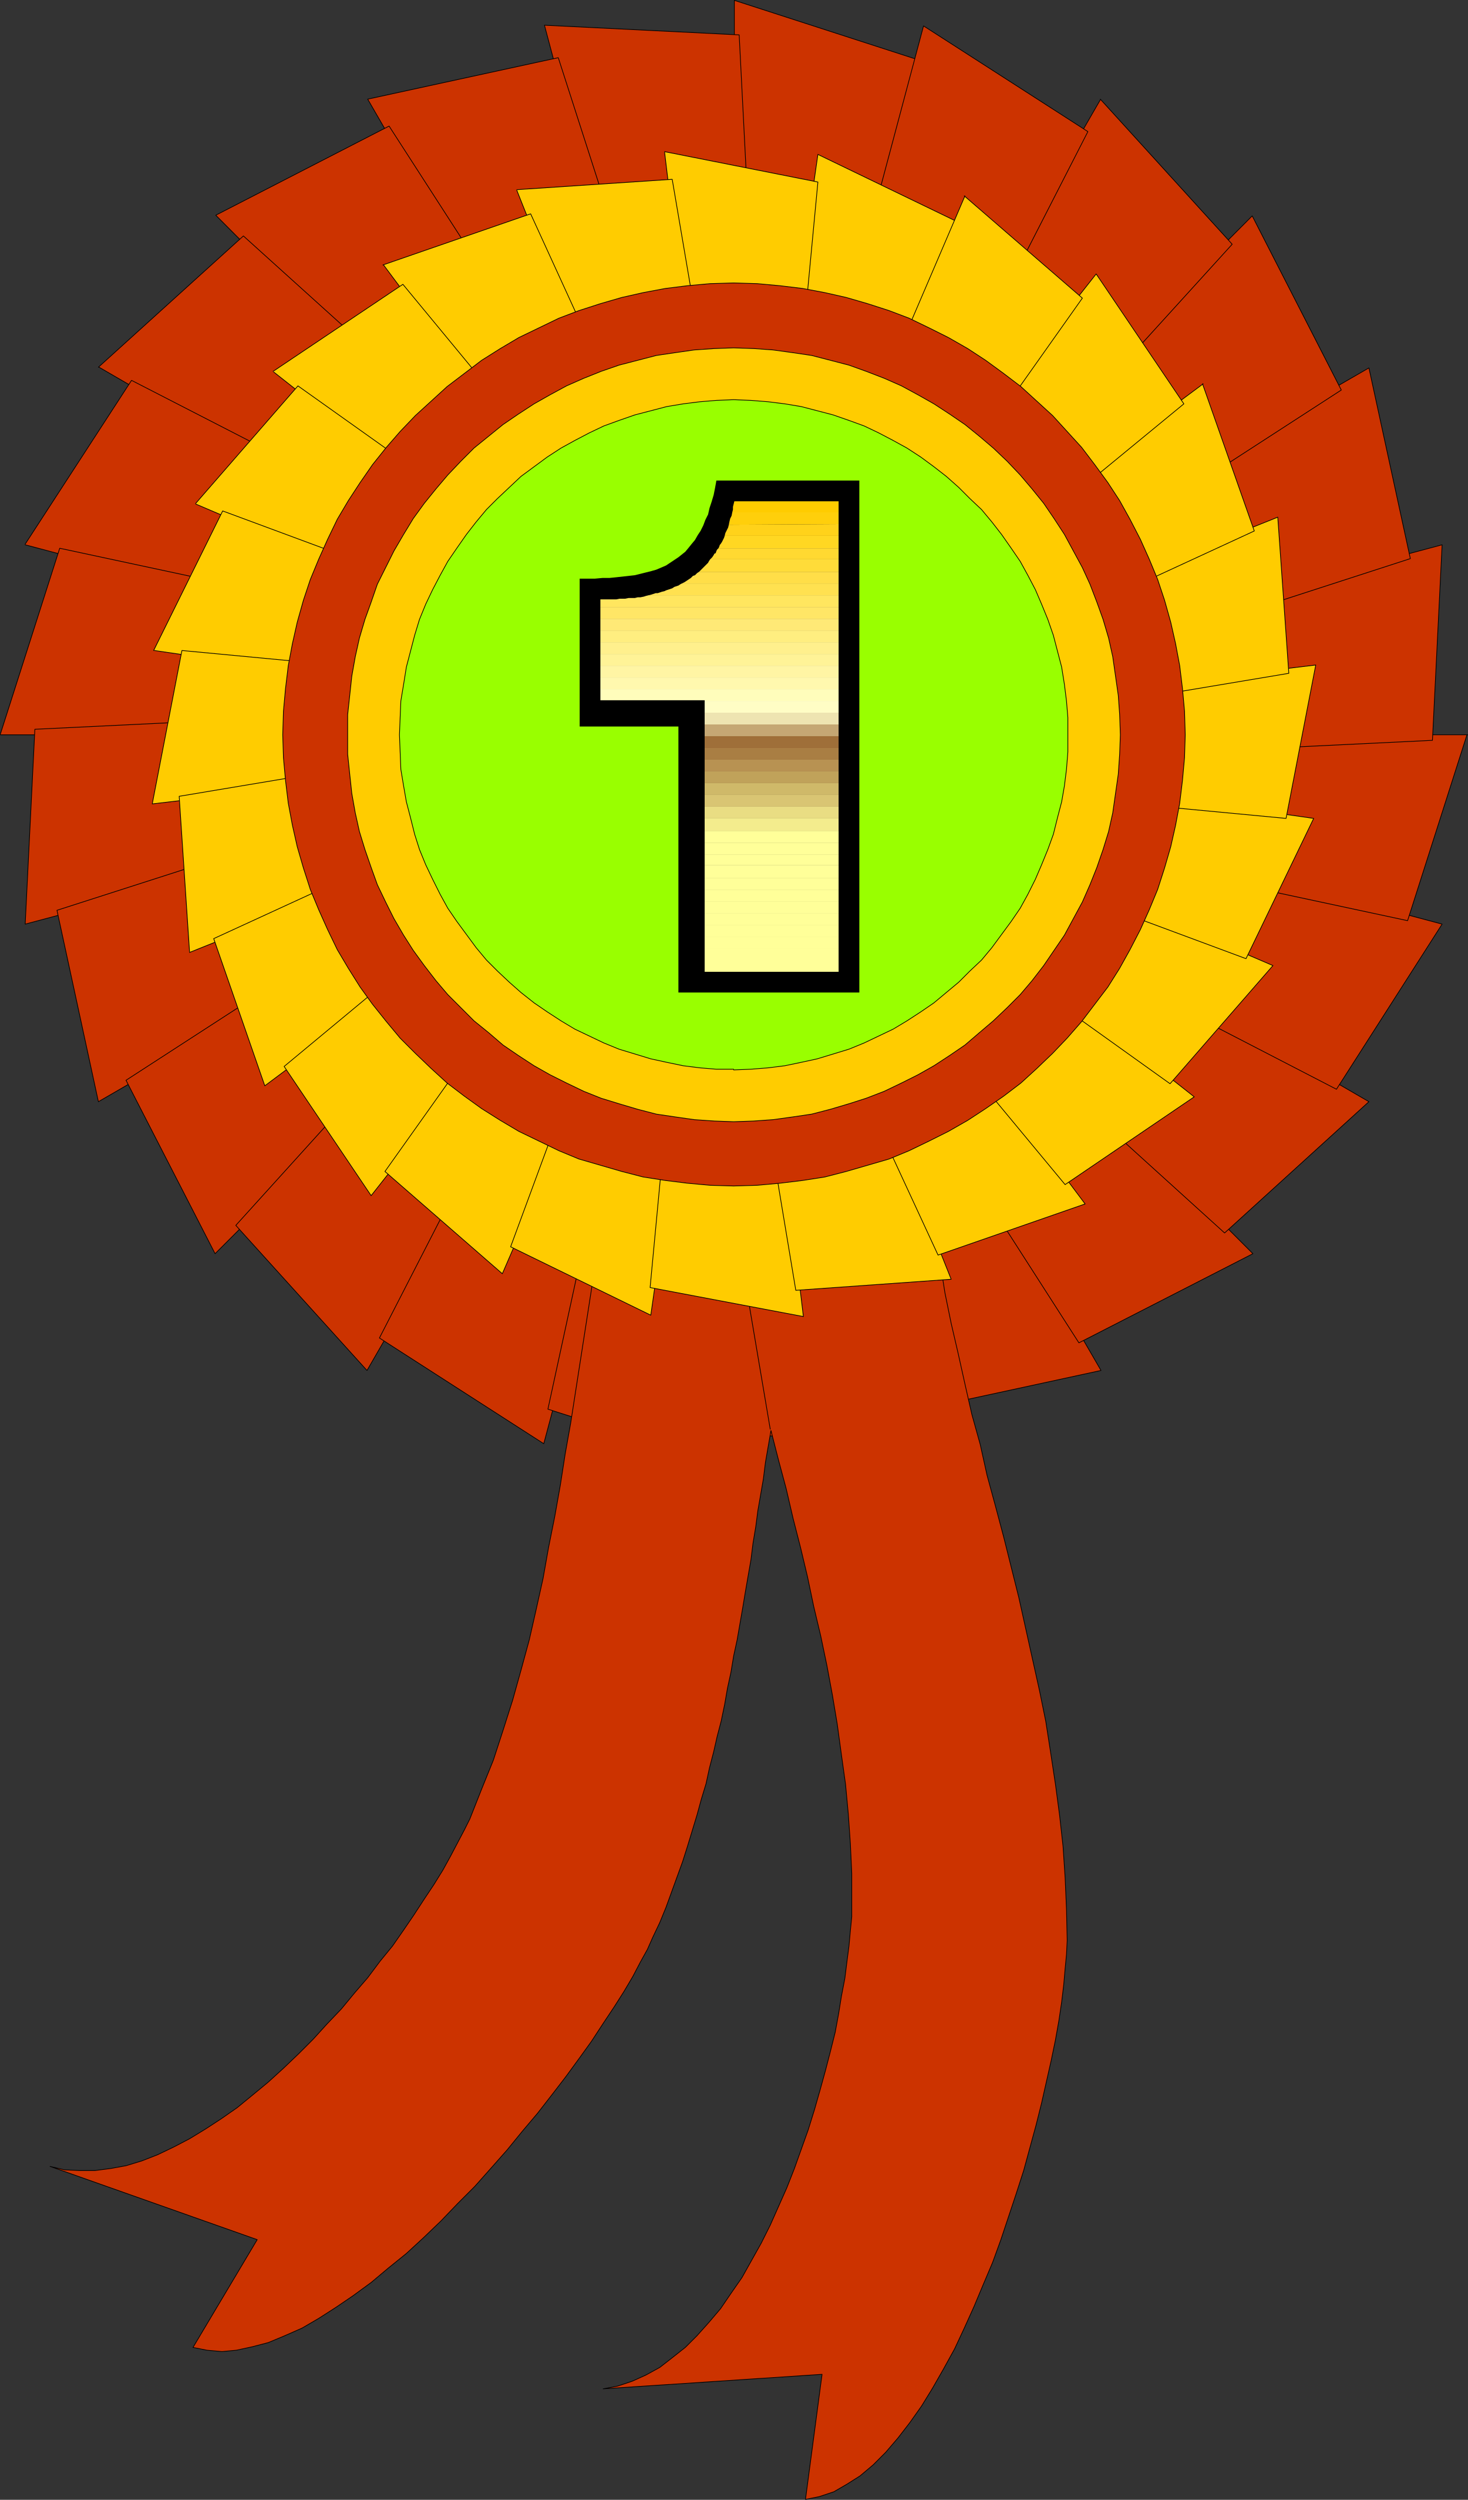 <?xml version="1.0" encoding="UTF-8" standalone="no"?>
<svg
   version="1.0"
   width="90.892mm"
   height="154.685mm"
   id="svg146"
   sodipodi:docname="Ribbon 1.wmf"
   xmlns:inkscape="http://www.inkscape.org/namespaces/inkscape"
   xmlns:sodipodi="http://sodipodi.sourceforge.net/DTD/sodipodi-0.dtd"
   xmlns="http://www.w3.org/2000/svg"
   xmlns:svg="http://www.w3.org/2000/svg">
  <rect width="100%" height="100%" fill="#333333" stroke="none"/>
  <sodipodi:namedview
     id="namedview146"
     pagecolor="#ffffff"
     bordercolor="#000000"
     borderopacity="0.25"
     inkscape:showpageshadow="2"
     inkscape:pageopacity="0.0"
     inkscape:pagecheckerboard="0"
     inkscape:deskcolor="#d1d1d1"
     inkscape:document-units="mm" />
  <defs
     id="defs1">
    <pattern
       id="WMFhbasepattern"
       patternUnits="userSpaceOnUse"
       width="6"
       height="6"
       x="0"
       y="0" />
  </defs>
  <path
     style="fill:#cc3300;fill-opacity:1;fill-rule:evenodd;stroke:none"
     d="M 171.845,0.081 215.311,14.139 202.707,72.958 H 171.845 V 0.081 Z"
     id="path1" />
  <path
     style="fill:none;stroke:#000000;stroke-width:0.162px;stroke-linecap:round;stroke-linejoin:round;stroke-miterlimit:4;stroke-dasharray:none;stroke-opacity:1"
     d="M 171.845,0.081 215.311,14.139 202.707,72.958 h -30.863 v -72.878 0"
     id="path2" />
  <path
     style="fill:#cc3300;fill-opacity:1;fill-rule:evenodd;stroke:none"
     d="m 127.409,5.898 45.567,2.262 3.07,60.112 -29.893,8.08 z"
     id="path3" />
  <path
     style="fill:none;stroke:#000000;stroke-width:0.162px;stroke-linecap:round;stroke-linejoin:round;stroke-miterlimit:4;stroke-dasharray:none;stroke-opacity:1"
     d="m 127.409,5.898 45.567,2.262 3.07,60.112 L 146.153,76.352 127.409,5.898 v 0"
     id="path4" />
  <path
     style="fill:#cc3300;fill-opacity:1;fill-rule:evenodd;stroke:none"
     d="M 86.044,23.188 130.641,13.493 149.061,70.696 122.4,86.047 Z"
     id="path5" />
  <path
     style="fill:none;stroke:#000000;stroke-width:0.162px;stroke-linecap:round;stroke-linejoin:round;stroke-miterlimit:4;stroke-dasharray:none;stroke-opacity:1"
     d="M 86.044,23.188 130.641,13.493 149.061,70.696 122.4,86.047 86.044,23.188 v 0"
     id="path6" />
  <path
     style="fill:#cc3300;fill-opacity:1;fill-rule:evenodd;stroke:none"
     d="M 50.495,50.336 91.053,29.49 123.693,80.068 101.879,101.883 50.495,50.336 Z"
     id="path7" />
  <path
     style="fill:none;stroke:#000000;stroke-width:0.162px;stroke-linecap:round;stroke-linejoin:round;stroke-miterlimit:4;stroke-dasharray:none;stroke-opacity:1"
     d="M 50.495,50.336 91.053,29.49 123.693,80.068 101.879,101.883 50.495,50.336 v 0"
     id="path8" />
  <path
     style="fill:#cc3300;fill-opacity:1;fill-rule:evenodd;stroke:none"
     d="M 23.026,85.886 56.958,55.183 101.717,95.581 86.205,122.405 23.187,85.886 v 0 z"
     id="path9" />
  <path
     style="fill:none;stroke:#000000;stroke-width:0.162px;stroke-linecap:round;stroke-linejoin:round;stroke-miterlimit:4;stroke-dasharray:none;stroke-opacity:1"
     d="M 23.026,85.886 56.958,55.183 101.717,95.581 86.205,122.405 23.187,85.886 v 0"
     id="path10" />
  <path
     style="fill:#cc3300;fill-opacity:1;fill-rule:evenodd;stroke:none"
     d="M 5.898,127.253 30.782,88.956 84.266,116.426 76.349,146.159 5.898,127.415 v 0 z"
     id="path11" />
  <path
     style="fill:none;stroke:#000000;stroke-width:0.162px;stroke-linecap:round;stroke-linejoin:round;stroke-miterlimit:4;stroke-dasharray:none;stroke-opacity:1"
     d="M 5.898,127.253 30.782,88.956 84.266,116.426 76.349,146.159 5.898,127.415 v 0"
     id="path12" />
  <path
     style="fill:#cc3300;fill-opacity:1;fill-rule:evenodd;stroke:none"
     d="M 0.081,171.691 13.977,128.223 l 58.817,12.604 v 31.026 H 0.081 v 0 z"
     id="path13" />
  <path
     style="fill:none;stroke:#000000;stroke-width:0.162px;stroke-linecap:round;stroke-linejoin:round;stroke-miterlimit:4;stroke-dasharray:none;stroke-opacity:1"
     d="M 0.081,171.691 13.977,128.223 l 58.817,12.604 v 31.026 H 0.081 v 0"
     id="path14" />
  <path
     style="fill:#cc3300;fill-opacity:1;fill-rule:evenodd;stroke:none"
     d="m 5.898,216.128 2.262,-45.569 60.109,-2.909 8.079,29.733 z"
     id="path15" />
  <path
     style="fill:none;stroke:#000000;stroke-width:0.162px;stroke-linecap:round;stroke-linejoin:round;stroke-miterlimit:4;stroke-dasharray:none;stroke-opacity:1"
     d="m 5.898,216.128 2.262,-45.569 60.109,-2.909 8.079,29.733 -70.451,18.745 v 0"
     id="path16" />
  <path
     style="fill:#cc3300;fill-opacity:1;fill-rule:evenodd;stroke:none"
     d="m 23.026,257.657 -9.695,-44.761 57.362,-18.421 15.512,26.663 -63.179,36.52 z"
     id="path17" />
  <path
     style="fill:none;stroke:#000000;stroke-width:0.162px;stroke-linecap:round;stroke-linejoin:round;stroke-miterlimit:4;stroke-dasharray:none;stroke-opacity:1"
     d="m 23.026,257.657 -9.695,-44.761 57.362,-18.421 15.512,26.663 -63.179,36.52 v 0"
     id="path18" />
  <path
     style="fill:#cc3300;fill-opacity:1;fill-rule:evenodd;stroke:none"
     d="M 50.333,293.207 29.489,252.648 79.903,220.006 101.717,241.821 Z"
     id="path19" />
  <path
     style="fill:none;stroke:#000000;stroke-width:0.162px;stroke-linecap:round;stroke-linejoin:round;stroke-miterlimit:4;stroke-dasharray:none;stroke-opacity:1"
     d="M 50.333,293.207 29.489,252.648 79.903,220.006 101.717,241.821 50.333,293.207 v 0"
     id="path20" />
  <path
     style="fill:#cc3300;fill-opacity:1;fill-rule:evenodd;stroke:none"
     d="m 85.882,320.516 -30.701,-33.934 40.396,-44.599 26.661,15.513 z"
     id="path21" />
  <path
     style="fill:none;stroke:#000000;stroke-width:0.162px;stroke-linecap:round;stroke-linejoin:round;stroke-miterlimit:4;stroke-dasharray:none;stroke-opacity:1"
     d="m 85.882,320.516 -30.701,-33.934 40.396,-44.599 26.661,15.513 -36.356,63.021 v 0"
     id="path22" />
  <path
     style="fill:#cc3300;fill-opacity:1;fill-rule:evenodd;stroke:none"
     d="M 127.248,337.645 88.79,312.921 116.26,259.435 l 29.731,7.918 -18.744,70.292 z"
     id="path23" />
  <path
     style="fill:none;stroke:#000000;stroke-width:0.162px;stroke-linecap:round;stroke-linejoin:round;stroke-miterlimit:4;stroke-dasharray:none;stroke-opacity:1"
     d="M 127.248,337.645 88.79,312.921 116.26,259.435 l 29.731,7.918 -18.744,70.292 v 0"
     id="path24" />
  <path
     style="fill:#cc3300;fill-opacity:1;fill-rule:evenodd;stroke:none"
     d="m 171.845,343.462 -43.628,-13.897 12.765,-58.819 h 30.863 v 72.716 z"
     id="path25" />
  <path
     style="fill:none;stroke:#000000;stroke-width:0.162px;stroke-linecap:round;stroke-linejoin:round;stroke-miterlimit:4;stroke-dasharray:none;stroke-opacity:1"
     d="m 171.845,343.462 -43.628,-13.897 12.765,-58.819 h 30.863 v 72.716 0"
     id="path26" />
  <path
     style="fill:#cc3300;fill-opacity:1;fill-rule:evenodd;stroke:none"
     d="m 216.119,337.483 -45.567,-2.101 -2.909,-60.112 29.731,-7.918 18.744,70.292 v 0 z"
     id="path27" />
  <path
     style="fill:none;stroke:#000000;stroke-width:0.162px;stroke-linecap:round;stroke-linejoin:round;stroke-miterlimit:4;stroke-dasharray:none;stroke-opacity:1"
     d="m 216.119,337.483 -45.567,-2.101 -2.909,-60.112 29.731,-7.918 18.744,70.292 v 0"
     id="path28" />
  <path
     style="fill:#cc3300;fill-opacity:1;fill-rule:evenodd;stroke:none"
     d="m 257.646,320.516 -44.759,9.695 -18.421,-57.365 26.661,-15.351 z"
     id="path29" />
  <path
     style="fill:none;stroke:#000000;stroke-width:0.162px;stroke-linecap:round;stroke-linejoin:round;stroke-miterlimit:4;stroke-dasharray:none;stroke-opacity:1"
     d="m 257.646,320.516 -44.759,9.695 -18.421,-57.365 26.661,-15.351 36.518,63.021 v 0"
     id="path30" />
  <path
     style="fill:#cc3300;fill-opacity:1;fill-rule:evenodd;stroke:none"
     d="m 293.194,293.207 -40.719,20.845 -32.478,-50.578 21.652,-21.815 z"
     id="path31" />
  <path
     style="fill:none;stroke:#000000;stroke-width:0.162px;stroke-linecap:round;stroke-linejoin:round;stroke-miterlimit:4;stroke-dasharray:none;stroke-opacity:1"
     d="m 293.194,293.207 -40.719,20.845 -32.478,-50.578 21.652,-21.815 51.545,51.548 v 0"
     id="path32" />
  <path
     style="fill:#cc3300;fill-opacity:1;fill-rule:evenodd;stroke:none"
     d="m 320.341,257.657 -33.771,30.702 -44.597,-40.398 15.35,-26.824 z"
     id="path33" />
  <path
     style="fill:none;stroke:#000000;stroke-width:0.162px;stroke-linecap:round;stroke-linejoin:round;stroke-miterlimit:4;stroke-dasharray:none;stroke-opacity:1"
     d="m 320.341,257.657 -33.771,30.702 -44.597,-40.398 15.35,-26.824 63.018,36.52 v 0"
     id="path34" />
  <path
     style="fill:#cc3300;fill-opacity:1;fill-rule:evenodd;stroke:none"
     d="m 337.469,216.128 -24.722,38.62 -53.484,-27.632 7.918,-29.733 z"
     id="path35" />
  <path
     style="fill:none;stroke:#000000;stroke-width:0.162px;stroke-linecap:round;stroke-linejoin:round;stroke-miterlimit:4;stroke-dasharray:none;stroke-opacity:1"
     d="m 337.469,216.128 -24.722,38.62 -53.484,-27.632 7.918,-29.733 70.289,18.745 v 0"
     id="path36" />
  <path
     style="fill:#cc3300;fill-opacity:1;fill-rule:evenodd;stroke:none"
     d="m 343.286,171.852 -13.896,43.468 -58.817,-12.604 v -30.864 h 72.874 v 0 z"
     id="path37" />
  <path
     style="fill:none;stroke:#000000;stroke-width:0.162px;stroke-linecap:round;stroke-linejoin:round;stroke-miterlimit:4;stroke-dasharray:none;stroke-opacity:1"
     d="m 343.286,171.852 -13.896,43.468 -58.817,-12.604 v -30.864 h 72.874 v 0"
     id="path38" />
  <path
     style="fill:#cc3300;fill-opacity:1;fill-rule:evenodd;stroke:none"
     d="m 337.469,127.415 -2.262,45.73 -60.109,2.909 -7.918,-29.894 70.289,-18.745 z"
     id="path39" />
  <path
     style="fill:none;stroke:#000000;stroke-width:0.162px;stroke-linecap:round;stroke-linejoin:round;stroke-miterlimit:4;stroke-dasharray:none;stroke-opacity:1"
     d="m 337.469,127.415 -2.262,45.73 -60.109,2.909 -7.918,-29.894 70.289,-18.745 v 0"
     id="path40" />
  <path
     style="fill:#cc3300;fill-opacity:1;fill-rule:evenodd;stroke:none"
     d="m 320.341,86.047 9.695,44.599 -57.362,18.583 -15.351,-26.824 z"
     id="path41" />
  <path
     style="fill:none;stroke:#000000;stroke-width:0.162px;stroke-linecap:round;stroke-linejoin:round;stroke-miterlimit:4;stroke-dasharray:none;stroke-opacity:1"
     d="m 320.341,86.047 9.695,44.599 -57.362,18.583 -15.351,-26.824 63.018,-36.358 v 0"
     id="path42" />
  <path
     style="fill:#cc3300;fill-opacity:1;fill-rule:evenodd;stroke:none"
     d="m 293.033,50.497 20.844,40.721 -50.414,32.641 -21.814,-21.815 51.384,-51.548 z"
     id="path43" />
  <path
     style="fill:none;stroke:#000000;stroke-width:0.162px;stroke-linecap:round;stroke-linejoin:round;stroke-miterlimit:4;stroke-dasharray:none;stroke-opacity:1"
     d="m 293.033,50.497 20.844,40.721 -50.414,32.641 -21.814,-21.815 51.384,-51.548 v 0"
     id="path44" />
  <path
     style="fill:#cc3300;fill-opacity:1;fill-rule:evenodd;stroke:none"
     d="M 257.484,23.188 288.347,57.122 247.789,101.722 221.128,86.37 257.484,23.35 v 0 z"
     id="path45" />
  <path
     style="fill:none;stroke:#000000;stroke-width:0.162px;stroke-linecap:round;stroke-linejoin:round;stroke-miterlimit:4;stroke-dasharray:none;stroke-opacity:1"
     d="M 257.484,23.188 288.347,57.122 247.789,101.722 221.128,86.37 257.484,23.35 v 0"
     id="path46" />
  <path
     style="fill:#cc3300;fill-opacity:1;fill-rule:evenodd;stroke:none"
     d="M 216.119,6.06 254.576,30.783 227.107,84.431 197.375,76.352 Z"
     id="path47" />
  <path
     style="fill:none;stroke:#000000;stroke-width:0.162px;stroke-linecap:round;stroke-linejoin:round;stroke-miterlimit:4;stroke-dasharray:none;stroke-opacity:1"
     d="M 216.119,6.06 254.576,30.783 227.107,84.431 197.375,76.352 216.119,6.06 v 0"
     id="path48" />
  <path
     style="fill:#cc3300;fill-opacity:1;fill-rule:evenodd;stroke:none"
     d="m 191.073,179.77 -9.533,-1.616 -0.646,1.616 -0.808,1.454 -0.646,1.616 -0.808,1.454 -0.646,1.454 -0.646,1.616 -0.646,1.616 -0.646,1.454 -0.485,1.616 -0.646,1.616 -0.485,1.454 -0.646,1.454 -0.485,1.616 -0.485,1.616 -0.485,1.454 -0.485,1.616 -3.716,5.979 -3.555,6.14 -3.232,6.302 -3.07,6.302 -2.585,6.625 -2.585,6.625 -2.262,6.625 -2.101,6.787 -1.939,6.787 -1.777,6.948 -1.616,7.11 -1.454,7.11 -1.293,7.11 -1.454,7.11 -1.131,7.272 -1.131,7.272 -1.131,7.272 -1.131,7.272 -1.131,7.272 -1.293,7.272 -1.131,7.272 -1.293,7.272 -1.454,7.272 -1.293,7.272 -1.616,7.272 -1.616,7.11 -1.939,7.11 -1.939,6.948 -2.262,7.11 -2.262,6.948 -2.747,6.787 -2.747,6.948 -1.293,2.585 -1.616,3.07 -1.616,3.07 -1.777,3.232 -2.101,3.393 -2.262,3.393 -2.424,3.717 -2.424,3.555 -2.585,3.717 -2.909,3.555 -2.909,3.878 -3.07,3.555 -3.07,3.717 -3.393,3.555 -3.232,3.555 -3.393,3.393 -3.555,3.393 -3.555,3.232 -3.716,3.07 -3.555,2.909 -3.716,2.585 -3.716,2.424 -3.716,2.262 -3.716,1.939 -3.716,1.778 -3.716,1.454 -3.716,1.131 -3.555,0.646 -3.716,0.485 H 18.663 l -3.555,-0.162 -3.393,-0.808 48.475,17.129 -15.027,25.208 3.232,0.646 3.555,0.323 3.393,-0.323 3.716,-0.808 3.716,-0.97 3.878,-1.616 4.04,-1.778 3.878,-2.262 4.04,-2.585 4.04,-2.747 4.201,-3.07 4.04,-3.393 4.201,-3.393 4.04,-3.717 4.04,-3.878 3.878,-4.04 4.04,-4.04 3.878,-4.363 3.716,-4.201 3.555,-4.363 3.555,-4.201 3.393,-4.363 3.232,-4.201 3.07,-4.201 2.909,-4.04 2.747,-4.201 2.585,-3.878 2.262,-3.555 2.101,-3.555 1.777,-3.393 1.616,-2.909 1.293,-2.909 1.616,-3.393 1.454,-3.555 1.293,-3.555 1.293,-3.555 1.293,-3.555 1.131,-3.555 1.131,-3.717 1.131,-3.717 0.97,-3.555 1.131,-3.717 0.808,-3.717 0.97,-3.717 0.808,-3.555 0.97,-3.717 0.808,-3.878 0.646,-3.717 0.808,-3.717 0.646,-3.878 0.808,-3.717 0.646,-3.717 0.646,-3.717 0.646,-3.878 0.646,-3.717 0.646,-3.717 0.485,-3.878 0.646,-3.878 0.485,-3.717 0.646,-3.717 0.646,-3.717 0.485,-3.878 0.646,-3.717 0.646,-3.717 1.777,6.948 1.777,6.625 1.616,6.948 1.777,6.948 1.616,6.787 1.454,6.948 1.616,6.787 1.454,6.948 1.293,6.948 1.131,6.787 0.97,7.11 0.97,6.948 0.646,6.948 0.485,6.948 0.323,6.948 v 7.11 3.07 l -0.323,3.232 -0.323,3.555 -0.485,3.717 -0.485,3.878 -0.808,4.201 -0.646,4.04 -0.808,4.363 -1.131,4.525 -1.131,4.363 -1.293,4.686 -1.293,4.525 -1.454,4.686 -1.616,4.525 -1.616,4.525 -1.777,4.525 -1.939,4.363 -1.939,4.363 -2.101,4.201 -2.262,4.04 -2.262,4.04 -2.585,3.717 -2.424,3.555 -2.747,3.232 -2.747,3.07 -2.747,2.747 -3.07,2.424 -2.909,2.262 -3.232,1.778 -3.232,1.454 -3.393,1.131 -3.393,0.646 51.222,-3.393 -3.878,29.248 3.232,-0.646 3.393,-1.131 3.07,-1.778 3.07,-1.939 3.07,-2.585 2.909,-2.909 2.909,-3.393 2.747,-3.555 2.747,-3.878 2.585,-4.201 2.585,-4.525 2.585,-4.686 2.262,-4.848 2.262,-5.009 2.101,-5.009 2.262,-5.333 1.939,-5.333 1.777,-5.332 1.777,-5.333 1.777,-5.494 1.454,-5.332 1.454,-5.333 1.293,-5.171 1.131,-5.009 1.131,-5.009 0.97,-4.686 0.808,-4.525 0.646,-4.363 0.485,-4.04 0.323,-3.717 0.323,-3.393 0.162,-3.232 -0.162,-7.272 -0.323,-7.433 -0.485,-7.272 -0.808,-7.272 -0.97,-7.272 -1.131,-7.433 -1.131,-7.272 -1.454,-7.11 -1.616,-7.272 -1.616,-7.272 -1.616,-7.272 -1.777,-7.11 -1.777,-7.11 -1.939,-7.272 -1.939,-7.11 -1.616,-7.272 -1.939,-6.948 -1.616,-7.11 -1.616,-7.272 -1.616,-6.948 -1.454,-7.11 -1.131,-7.11 -1.131,-7.11 -0.97,-6.948 -0.808,-7.11 -0.485,-7.11 -0.323,-6.948 v -7.11 l 0.162,-7.11 0.646,-7.11 0.808,-6.948 1.131,-7.11 1.293,-1.616 1.131,-1.616 1.293,-1.616 1.293,-1.454 1.293,-1.616 1.454,-1.454 1.293,-1.616 1.454,-1.454 1.454,-1.616 1.454,-1.454 1.454,-1.454 1.454,-1.454 1.616,-1.454 1.616,-1.454 1.454,-1.454 1.616,-1.293 -12.28,-8.08 0.323,-0.808 0.162,-0.646 0.323,-0.808 0.323,-0.646 0.323,-0.646 0.323,-0.808 0.323,-0.646 0.485,-0.808 -15.674,-2.585 -17.451,-11.311 -0.485,0.485 -0.485,0.323 -0.485,0.485 -0.485,0.485 -0.485,0.323 -0.485,0.485 -0.485,0.323 -0.485,0.485 -0.485,0.485 -0.485,0.485 -0.485,0.485 -0.485,0.323 -0.485,0.485 -0.485,0.485 -0.485,0.323 -0.485,0.485 z"
     id="path49" />
  <path
     style="fill:none;stroke:#000000;stroke-width:0.162px;stroke-linecap:round;stroke-linejoin:round;stroke-miterlimit:4;stroke-dasharray:none;stroke-opacity:1"
     d="m 191.073,179.77 -9.533,-1.616 -0.646,1.616 -0.808,1.454 -0.646,1.616 -0.808,1.454 -0.646,1.454 -0.646,1.616 -0.646,1.616 -0.646,1.454 -0.485,1.616 -0.646,1.616 -0.485,1.454 -0.646,1.454 -0.485,1.616 -0.485,1.616 -0.485,1.454 -0.485,1.616 -3.716,5.979 -3.555,6.14 -3.232,6.302 -3.07,6.302 -2.585,6.625 -2.585,6.625 -2.262,6.625 -2.101,6.787 -1.939,6.787 -1.777,6.948 -1.616,7.11 -1.454,7.11 -1.293,7.11 -1.454,7.11 -1.131,7.272 -1.131,7.272 -1.131,7.272 -1.131,7.272 -1.131,7.272 -1.293,7.272 -1.131,7.272 -1.293,7.272 -1.454,7.272 -1.293,7.272 -1.616,7.272 -1.616,7.11 -1.939,7.11 -1.939,6.948 -2.262,7.11 -2.262,6.948 -2.747,6.787 -2.747,6.948 -1.293,2.585 -1.616,3.07 -1.616,3.07 -1.777,3.232 -2.101,3.393 -2.262,3.393 -2.424,3.717 -2.424,3.555 -2.585,3.717 -2.909,3.555 -2.909,3.878 -3.07,3.555 -3.07,3.717 -3.393,3.555 -3.232,3.555 -3.393,3.393 -3.555,3.393 -3.555,3.232 -3.716,3.07 -3.555,2.909 -3.716,2.585 -3.716,2.424 -3.716,2.262 -3.716,1.939 -3.716,1.778 -3.716,1.454 -3.716,1.131 -3.555,0.646 -3.716,0.485 H 18.663 l -3.555,-0.162 -3.393,-0.808 48.475,17.129 -15.027,25.208 3.232,0.646 3.555,0.323 3.393,-0.323 3.716,-0.808 3.716,-0.97 3.878,-1.616 4.04,-1.778 3.878,-2.262 4.04,-2.585 4.04,-2.747 4.201,-3.07 4.04,-3.393 4.201,-3.393 4.04,-3.717 4.04,-3.878 3.878,-4.04 4.04,-4.04 3.878,-4.363 3.716,-4.201 3.555,-4.363 3.555,-4.201 3.393,-4.363 3.232,-4.201 3.07,-4.201 2.909,-4.04 2.747,-4.201 2.585,-3.878 2.262,-3.555 2.101,-3.555 1.777,-3.393 1.616,-2.909 1.293,-2.909 1.616,-3.393 1.454,-3.555 1.293,-3.555 1.293,-3.555 1.293,-3.555 1.131,-3.555 1.131,-3.717 1.131,-3.717 0.97,-3.555 1.131,-3.717 0.808,-3.717 0.97,-3.717 0.808,-3.555 0.97,-3.717 0.808,-3.878 0.646,-3.717 0.808,-3.717 0.646,-3.878 0.808,-3.717 0.646,-3.717 0.646,-3.717 0.646,-3.878 0.646,-3.717 0.646,-3.717 0.485,-3.878 0.646,-3.878 0.485,-3.717 0.646,-3.717 0.646,-3.717 0.485,-3.878 0.646,-3.717 0.646,-3.717 1.777,6.948 1.777,6.625 1.616,6.948 1.777,6.948 1.616,6.787 1.454,6.948 1.616,6.787 1.454,6.948 1.293,6.948 1.131,6.787 0.97,7.11 0.97,6.948 0.646,6.948 0.485,6.948 0.323,6.948 v 7.11 3.07 l -0.323,3.232 -0.323,3.555 -0.485,3.717 -0.485,3.878 -0.808,4.201 -0.646,4.04 -0.808,4.363 -1.131,4.525 -1.131,4.363 -1.293,4.686 -1.293,4.525 -1.454,4.686 -1.616,4.525 -1.616,4.525 -1.777,4.525 -1.939,4.363 -1.939,4.363 -2.101,4.201 -2.262,4.04 -2.262,4.04 -2.585,3.717 -2.424,3.555 -2.747,3.232 -2.747,3.07 -2.747,2.747 -3.07,2.424 -2.909,2.262 -3.232,1.778 -3.232,1.454 -3.393,1.131 -3.393,0.646 51.222,-3.393 -3.878,29.248 3.232,-0.646 3.393,-1.131 3.07,-1.778 3.07,-1.939 3.07,-2.585 2.909,-2.909 2.909,-3.393 2.747,-3.555 2.747,-3.878 2.585,-4.201 2.585,-4.525 2.585,-4.686 2.262,-4.848 2.262,-5.009 2.101,-5.009 2.262,-5.333 1.939,-5.333 1.777,-5.332 1.777,-5.333 1.777,-5.494 1.454,-5.332 1.454,-5.333 1.293,-5.171 1.131,-5.009 1.131,-5.009 0.97,-4.686 0.808,-4.525 0.646,-4.363 0.485,-4.04 0.323,-3.717 0.323,-3.393 0.162,-3.232 -0.162,-7.272 -0.323,-7.433 -0.485,-7.272 -0.808,-7.272 -0.97,-7.272 -1.131,-7.433 -1.131,-7.272 -1.454,-7.11 -1.616,-7.272 -1.616,-7.272 -1.616,-7.272 -1.777,-7.11 -1.777,-7.11 -1.939,-7.272 -1.939,-7.11 -1.616,-7.272 -1.939,-6.948 -1.616,-7.11 -1.616,-7.272 -1.616,-6.948 -1.454,-7.11 -1.131,-7.11 -1.131,-7.11 -0.97,-6.948 -0.808,-7.11 -0.485,-7.11 -0.323,-6.948 v -7.11 l 0.162,-7.11 0.646,-7.11 0.808,-6.948 1.131,-7.11 1.293,-1.616 1.131,-1.616 1.293,-1.616 1.293,-1.454 1.293,-1.616 1.454,-1.454 1.293,-1.616 1.454,-1.454 1.454,-1.616 1.454,-1.454 1.454,-1.454 1.454,-1.454 1.616,-1.454 1.616,-1.454 1.454,-1.454 1.616,-1.293 -12.28,-8.08 0.323,-0.808 0.162,-0.646 0.323,-0.808 0.323,-0.646 0.323,-0.646 0.323,-0.808 0.323,-0.646 0.485,-0.808 -15.674,-2.585 -17.451,-11.311 -0.485,0.485 -0.485,0.323 -0.485,0.485 -0.485,0.485 -0.485,0.323 -0.485,0.485 -0.485,0.323 -0.485,0.485 -0.485,0.485 -0.485,0.485 -0.485,0.485 -0.485,0.323 -0.485,0.485 -0.485,0.485 -0.485,0.323 -0.485,0.485 v 0"
     id="path50" />
  <path
     style="fill:none;stroke:#000000;stroke-width:0.162px;stroke-linecap:round;stroke-linejoin:round;stroke-miterlimit:4;stroke-dasharray:none;stroke-opacity:1"
     d="m 180.247,334.251 -6.625,-39.105"
     id="path51" />
  <path
     style="fill:#ffcc00;fill-opacity:1;fill-rule:evenodd;stroke:none"
     d="m 191.396,36.116 32.802,15.836 -16.643,45.246 -24.399,-3.555 z"
     id="path52" />
  <path
     style="fill:none;stroke:#000000;stroke-width:0.162px;stroke-linecap:round;stroke-linejoin:round;stroke-miterlimit:4;stroke-dasharray:none;stroke-opacity:1"
     d="m 191.396,36.116 32.802,15.836 -16.643,45.246 -24.399,-3.555 8.241,-57.526 v 0"
     id="path53" />
  <path
     style="fill:#ffcc00;fill-opacity:1;fill-rule:evenodd;stroke:none"
     d="m 155.525,35.469 35.872,7.11 -4.524,47.831 -24.399,2.909 -6.948,-57.688 v 0 z"
     id="path54" />
  <path
     style="fill:none;stroke:#000000;stroke-width:0.162px;stroke-linecap:round;stroke-linejoin:round;stroke-miterlimit:4;stroke-dasharray:none;stroke-opacity:1"
     d="m 155.525,35.469 35.872,7.11 -4.524,47.831 -24.399,2.909 -6.948,-57.688 v 0"
     id="path55" />
  <path
     style="fill:#ffcc00;fill-opacity:1;fill-rule:evenodd;stroke:none"
     d="m 120.946,44.357 36.356,-2.424 8.079,47.346 -22.945,9.211 -21.491,-53.971 v 0 z"
     id="path56" />
  <path
     style="fill:none;stroke:#000000;stroke-width:0.162px;stroke-linecap:round;stroke-linejoin:round;stroke-miterlimit:4;stroke-dasharray:none;stroke-opacity:1"
     d="m 120.946,44.357 36.356,-2.424 8.079,47.346 -22.945,9.211 -21.491,-53.971 v 0"
     id="path57" />
  <path
     style="fill:#ffcc00;fill-opacity:1;fill-rule:evenodd;stroke:none"
     d="M 89.598,61.97 124.177,50.012 144.214,93.804 124.501,108.508 89.76,61.97 v 0 z"
     id="path58" />
  <path
     style="fill:none;stroke:#000000;stroke-width:0.162px;stroke-linecap:round;stroke-linejoin:round;stroke-miterlimit:4;stroke-dasharray:none;stroke-opacity:1"
     d="M 89.598,61.97 124.177,50.012 144.214,93.804 124.501,108.508 89.76,61.97 v 0"
     id="path59" />
  <path
     style="fill:#ffcc00;fill-opacity:1;fill-rule:evenodd;stroke:none"
     d="M 63.907,86.855 94.284,66.495 124.985,103.661 109.796,123.052 64.068,87.017 v 0 z"
     id="path60" />
  <path
     style="fill:none;stroke:#000000;stroke-width:0.162px;stroke-linecap:round;stroke-linejoin:round;stroke-miterlimit:4;stroke-dasharray:none;stroke-opacity:1"
     d="M 63.907,86.855 94.284,66.495 124.985,103.661 109.796,123.052 64.068,87.017 v 0"
     id="path61" />
  <path
     style="fill:#ffcc00;fill-opacity:1;fill-rule:evenodd;stroke:none"
     d="M 45.809,117.719 69.724,90.249 108.827,118.042 99.132,140.665 45.809,117.881 v 0 z"
     id="path62" />
  <path
     style="fill:none;stroke:#000000;stroke-width:0.162px;stroke-linecap:round;stroke-linejoin:round;stroke-miterlimit:4;stroke-dasharray:none;stroke-opacity:1"
     d="M 45.809,117.719 69.724,90.249 108.827,118.042 99.132,140.665 45.809,117.881 v 0"
     id="path63" />
  <path
     style="fill:#ffcc00;fill-opacity:1;fill-rule:evenodd;stroke:none"
     d="m 35.952,152.138 16.158,-32.641 44.92,16.644 -3.393,24.4 -57.524,-8.403 v 0 z"
     id="path64" />
  <path
     style="fill:none;stroke:#000000;stroke-width:0.162px;stroke-linecap:round;stroke-linejoin:round;stroke-miterlimit:4;stroke-dasharray:none;stroke-opacity:1"
     d="m 35.952,152.138 16.158,-32.641 44.92,16.644 -3.393,24.4 -57.524,-8.403 v 0"
     id="path65" />
  <path
     style="fill:#ffcc00;fill-opacity:1;fill-rule:evenodd;stroke:none"
     d="m 35.629,188.011 6.948,-35.873 47.829,4.525 2.909,24.562 -57.686,6.787 z"
     id="path66" />
  <path
     style="fill:none;stroke:#000000;stroke-width:0.162px;stroke-linecap:round;stroke-linejoin:round;stroke-miterlimit:4;stroke-dasharray:none;stroke-opacity:1"
     d="m 35.629,188.011 6.948,-35.873 47.829,4.525 2.909,24.562 -57.686,6.787 v 0"
     id="path67" />
  <path
     style="fill:#ffcc00;fill-opacity:1;fill-rule:evenodd;stroke:none"
     d="m 44.355,222.592 -2.424,-36.358 47.344,-7.918 9.049,22.784 -53.969,21.653 v 0 z"
     id="path68" />
  <path
     style="fill:none;stroke:#000000;stroke-width:0.162px;stroke-linecap:round;stroke-linejoin:round;stroke-miterlimit:4;stroke-dasharray:none;stroke-opacity:1"
     d="m 44.355,222.592 -2.424,-36.358 47.344,-7.918 9.049,22.784 -53.969,21.653 v 0"
     id="path69" />
  <path
     style="fill:#ffcc00;fill-opacity:1;fill-rule:evenodd;stroke:none"
     d="m 61.968,253.94 -11.957,-34.419 43.628,-20.037 14.866,19.714 -46.536,34.742 z"
     id="path70" />
  <path
     style="fill:none;stroke:#000000;stroke-width:0.162px;stroke-linecap:round;stroke-linejoin:round;stroke-miterlimit:4;stroke-dasharray:none;stroke-opacity:1"
     d="m 61.968,253.94 -11.957,-34.419 43.628,-20.037 14.866,19.714 -46.536,34.742 v 0"
     id="path71" />
  <path
     style="fill:#ffcc00;fill-opacity:1;fill-rule:evenodd;stroke:none"
     d="m 86.851,279.633 -20.36,-30.218 37.003,-30.702 19.39,15.19 z"
     id="path72" />
  <path
     style="fill:none;stroke:#000000;stroke-width:0.162px;stroke-linecap:round;stroke-linejoin:round;stroke-miterlimit:4;stroke-dasharray:none;stroke-opacity:1"
     d="m 86.851,279.633 -20.36,-30.218 37.003,-30.702 19.39,15.19 -36.033,45.73 v 0"
     id="path73" />
  <path
     style="fill:#ffcc00;fill-opacity:1;fill-rule:evenodd;stroke:none"
     d="m 117.552,297.893 -27.469,-23.915 27.792,-39.105 22.783,9.695 -23.107,53.325 z"
     id="path74" />
  <path
     style="fill:none;stroke:#000000;stroke-width:0.162px;stroke-linecap:round;stroke-linejoin:round;stroke-miterlimit:4;stroke-dasharray:none;stroke-opacity:1"
     d="m 117.552,297.893 -27.469,-23.915 27.792,-39.105 22.783,9.695 -23.107,53.325 v 0"
     id="path75" />
  <path
     style="fill:#ffcc00;fill-opacity:1;fill-rule:evenodd;stroke:none"
     d="m 152.293,307.589 -32.802,-15.998 16.643,-45.084 24.399,3.555 z"
     id="path76" />
  <path
     style="fill:none;stroke:#000000;stroke-width:0.162px;stroke-linecap:round;stroke-linejoin:round;stroke-miterlimit:4;stroke-dasharray:none;stroke-opacity:1"
     d="m 152.293,307.589 -32.802,-15.998 16.643,-45.084 24.399,3.555 -8.241,57.526 v 0"
     id="path77" />
  <path
     style="fill:#ffcc00;fill-opacity:1;fill-rule:evenodd;stroke:none"
     d="m 188.003,307.912 -35.872,-6.787 4.524,-47.993 24.399,-2.909 6.948,57.688 z"
     id="path78" />
  <path
     style="fill:none;stroke:#000000;stroke-width:0.162px;stroke-linecap:round;stroke-linejoin:round;stroke-miterlimit:4;stroke-dasharray:none;stroke-opacity:1"
     d="m 188.003,307.912 -35.872,-6.787 4.524,-47.993 24.399,-2.909 6.948,57.688 v 0"
     id="path79" />
  <path
     style="fill:#ffcc00;fill-opacity:1;fill-rule:evenodd;stroke:none"
     d="m 222.582,299.186 -36.356,2.585 -7.918,-47.508 22.783,-9.049 z"
     id="path80" />
  <path
     style="fill:none;stroke:#000000;stroke-width:0.162px;stroke-linecap:round;stroke-linejoin:round;stroke-miterlimit:4;stroke-dasharray:none;stroke-opacity:1"
     d="m 222.582,299.186 -36.356,2.585 -7.918,-47.508 22.783,-9.049 21.491,53.971 v 0"
     id="path81" />
  <path
     style="fill:#ffcc00;fill-opacity:1;fill-rule:evenodd;stroke:none"
     d="m 253.929,281.573 -34.417,11.958 -20.198,-43.63 19.713,-14.866 34.902,46.538 z"
     id="path82" />
  <path
     style="fill:none;stroke:#000000;stroke-width:0.162px;stroke-linecap:round;stroke-linejoin:round;stroke-miterlimit:4;stroke-dasharray:none;stroke-opacity:1"
     d="m 253.929,281.573 -34.417,11.958 -20.198,-43.63 19.713,-14.866 34.902,46.538 v 0"
     id="path83" />
  <path
     style="fill:#ffcc00;fill-opacity:1;fill-rule:evenodd;stroke:none"
     d="m 279.46,256.526 -30.216,20.522 -30.701,-37.004 15.351,-19.391 45.567,35.873 z"
     id="path84" />
  <path
     style="fill:none;stroke:#000000;stroke-width:0.162px;stroke-linecap:round;stroke-linejoin:round;stroke-miterlimit:4;stroke-dasharray:none;stroke-opacity:1"
     d="m 279.46,256.526 -30.216,20.522 -30.701,-37.004 15.351,-19.391 45.567,35.873 v 0"
     id="path85" />
  <path
     style="fill:#ffcc00;fill-opacity:1;fill-rule:evenodd;stroke:none"
     d="m 297.88,225.824 -24.076,27.632 -39.103,-27.955 9.695,-22.623 z"
     id="path86" />
  <path
     style="fill:none;stroke:#000000;stroke-width:0.162px;stroke-linecap:round;stroke-linejoin:round;stroke-miterlimit:4;stroke-dasharray:none;stroke-opacity:1"
     d="m 297.88,225.824 -24.076,27.632 -39.103,-27.955 9.695,-22.623 53.484,22.946 v 0"
     id="path87" />
  <path
     style="fill:#ffcc00;fill-opacity:1;fill-rule:evenodd;stroke:none"
     d="m 307.414,191.405 -15.835,32.803 -45.244,-16.805 3.555,-24.239 57.524,8.241 z"
     id="path88" />
  <path
     style="fill:none;stroke:#000000;stroke-width:0.162px;stroke-linecap:round;stroke-linejoin:round;stroke-miterlimit:4;stroke-dasharray:none;stroke-opacity:1"
     d="m 307.414,191.405 -15.835,32.803 -45.244,-16.805 3.555,-24.239 57.524,8.241 v 0"
     id="path89" />
  <path
     style="fill:#ffcc00;fill-opacity:1;fill-rule:evenodd;stroke:none"
     d="m 307.899,155.531 -6.948,35.873 -47.829,-4.525 -3.07,-24.4 z"
     id="path90" />
  <path
     style="fill:none;stroke:#000000;stroke-width:0.162px;stroke-linecap:round;stroke-linejoin:round;stroke-miterlimit:4;stroke-dasharray:none;stroke-opacity:1"
     d="m 307.899,155.531 -6.948,35.873 -47.829,-4.525 -3.07,-24.4 57.847,-6.948 v 0"
     id="path91" />
  <path
     style="fill:#ffcc00;fill-opacity:1;fill-rule:evenodd;stroke:none"
     d="m 299.011,120.951 2.585,36.52 -47.344,7.918 -9.21,-22.784 53.969,-21.653 z"
     id="path92" />
  <path
     style="fill:none;stroke:#000000;stroke-width:0.162px;stroke-linecap:round;stroke-linejoin:round;stroke-miterlimit:4;stroke-dasharray:none;stroke-opacity:1"
     d="m 299.011,120.951 2.585,36.52 -47.344,7.918 -9.21,-22.784 53.969,-21.653 v 0"
     id="path93" />
  <path
     style="fill:#ffcc00;fill-opacity:1;fill-rule:evenodd;stroke:none"
     d="m 281.399,89.764 12.119,34.419 -43.789,20.199 -14.866,-19.876 46.698,-34.742 v 0 z"
     id="path94" />
  <path
     style="fill:none;stroke:#000000;stroke-width:0.162px;stroke-linecap:round;stroke-linejoin:round;stroke-miterlimit:4;stroke-dasharray:none;stroke-opacity:1"
     d="m 281.399,89.764 12.119,34.419 -43.789,20.199 -14.866,-19.876 46.698,-34.742 v 0"
     id="path95" />
  <path
     style="fill:#ffcc00;fill-opacity:1;fill-rule:evenodd;stroke:none"
     d="m 256.515,64.071 20.521,30.379 -37.164,30.541 -19.39,-15.19 36.033,-45.73 z"
     id="path96" />
  <path
     style="fill:none;stroke:#000000;stroke-width:0.162px;stroke-linecap:round;stroke-linejoin:round;stroke-miterlimit:4;stroke-dasharray:none;stroke-opacity:1"
     d="m 256.515,64.071 20.521,30.379 -37.164,30.541 -19.39,-15.19 36.033,-45.73 v 0"
     id="path97" />
  <path
     style="fill:#ffcc00;fill-opacity:1;fill-rule:evenodd;stroke:none"
     d="m 225.652,45.811 27.631,23.915 -27.792,39.267 -22.622,-9.695 22.945,-53.487 v 0 z"
     id="path98" />
  <path
     style="fill:none;stroke:#000000;stroke-width:0.162px;stroke-linecap:round;stroke-linejoin:round;stroke-miterlimit:4;stroke-dasharray:none;stroke-opacity:1"
     d="m 225.652,45.811 27.631,23.915 -27.792,39.267 -22.622,-9.695 22.945,-53.487 v 0"
     id="path99" />
  <path
     style="fill:#cc3300;fill-opacity:1;fill-rule:evenodd;stroke:none"
     d="m 171.683,277.371 -5.494,-0.162 -5.332,-0.485 -5.171,-0.646 -5.171,-0.808 -5.009,-1.293 -5.009,-1.454 -5.009,-1.454 -4.686,-1.939 -4.686,-2.262 -4.686,-2.262 -4.363,-2.585 -4.363,-2.747 -4.04,-2.909 -4.04,-3.07 -3.716,-3.393 -3.716,-3.555 -3.555,-3.555 -3.232,-3.878 -3.232,-4.04 -2.909,-4.04 -2.747,-4.363 -2.585,-4.363 -2.262,-4.686 -2.101,-4.686 -1.939,-4.686 -1.616,-5.009 -1.454,-5.009 -1.131,-5.009 -0.97,-5.171 -0.646,-5.333 -0.485,-5.332 -0.162,-5.333 0.162,-5.494 0.485,-5.333 0.646,-5.332 0.97,-5.171 1.131,-5.009 1.454,-5.171 1.616,-4.848 1.939,-4.686 2.101,-4.686 2.262,-4.686 2.585,-4.363 2.747,-4.201 2.909,-4.201 3.232,-4.04 3.232,-3.717 3.555,-3.717 3.716,-3.393 3.716,-3.393 4.04,-3.07 4.04,-3.07 4.363,-2.747 4.363,-2.585 4.686,-2.262 4.686,-2.262 4.686,-1.778 5.009,-1.616 5.009,-1.454 5.009,-1.131 5.171,-0.97 5.171,-0.646 5.332,-0.485 5.494,-0.162 5.494,0.162 5.332,0.485 5.332,0.646 5.171,0.97 5.009,1.131 5.009,1.454 5.009,1.616 4.686,1.778 4.686,2.262 4.524,2.262 4.524,2.585 4.201,2.747 4.201,3.07 4.04,3.07 3.716,3.393 3.716,3.393 3.393,3.717 3.393,3.717 3.07,4.04 3.07,4.201 2.747,4.201 2.424,4.363 2.424,4.686 2.101,4.686 1.939,4.686 1.616,4.848 1.454,5.171 1.131,5.009 0.97,5.171 0.646,5.332 0.485,5.333 0.162,5.494 -0.162,5.333 -0.485,5.332 -0.646,5.333 -0.97,5.171 -1.131,5.009 -1.454,5.009 -1.616,5.009 -1.939,4.686 -2.101,4.686 -2.424,4.686 -2.424,4.363 -2.747,4.363 -3.07,4.04 -3.07,4.04 -3.393,3.878 -3.393,3.555 -3.716,3.555 -3.716,3.393 -4.04,3.07 -4.201,2.909 -4.201,2.747 -4.524,2.585 -4.524,2.262 -4.686,2.262 -4.686,1.939 -5.009,1.454 -5.009,1.454 -5.009,1.293 -5.171,0.808 -5.332,0.646 -5.332,0.485 -5.494,0.162 z"
     id="path100" />
  <path
     style="fill:none;stroke:#000000;stroke-width:0.162px;stroke-linecap:round;stroke-linejoin:round;stroke-miterlimit:4;stroke-dasharray:none;stroke-opacity:1"
     d="m 171.683,277.371 -5.494,-0.162 -5.332,-0.485 -5.171,-0.646 -5.171,-0.808 -5.009,-1.293 -5.009,-1.454 -5.009,-1.454 -4.686,-1.939 -4.686,-2.262 -4.686,-2.262 -4.363,-2.585 -4.363,-2.747 -4.04,-2.909 -4.04,-3.07 -3.716,-3.393 -3.716,-3.555 -3.555,-3.555 -3.232,-3.878 -3.232,-4.04 -2.909,-4.04 -2.747,-4.363 -2.585,-4.363 -2.262,-4.686 -2.101,-4.686 -1.939,-4.686 -1.616,-5.009 -1.454,-5.009 -1.131,-5.009 -0.97,-5.171 -0.646,-5.333 -0.485,-5.332 -0.162,-5.333 0.162,-5.494 0.485,-5.333 0.646,-5.332 0.97,-5.171 1.131,-5.009 1.454,-5.171 1.616,-4.848 1.939,-4.686 2.101,-4.686 2.262,-4.686 2.585,-4.363 2.747,-4.201 2.909,-4.201 3.232,-4.04 3.232,-3.717 3.555,-3.717 3.716,-3.393 3.716,-3.393 4.04,-3.07 4.04,-3.07 4.363,-2.747 4.363,-2.585 4.686,-2.262 4.686,-2.262 4.686,-1.778 5.009,-1.616 5.009,-1.454 5.009,-1.131 5.171,-0.97 5.171,-0.646 5.332,-0.485 5.494,-0.162 5.494,0.162 5.332,0.485 5.332,0.646 5.171,0.97 5.009,1.131 5.009,1.454 5.009,1.616 4.686,1.778 4.686,2.262 4.524,2.262 4.524,2.585 4.201,2.747 4.201,3.07 4.04,3.07 3.716,3.393 3.716,3.393 3.393,3.717 3.393,3.717 3.07,4.04 3.07,4.201 2.747,4.201 2.424,4.363 2.424,4.686 2.101,4.686 1.939,4.686 1.616,4.848 1.454,5.171 1.131,5.009 0.97,5.171 0.646,5.332 0.485,5.333 0.162,5.494 -0.162,5.333 -0.485,5.332 -0.646,5.333 -0.97,5.171 -1.131,5.009 -1.454,5.009 -1.616,5.009 -1.939,4.686 -2.101,4.686 -2.424,4.686 -2.424,4.363 -2.747,4.363 -3.07,4.04 -3.07,4.04 -3.393,3.878 -3.393,3.555 -3.716,3.555 -3.716,3.393 -4.04,3.07 -4.201,2.909 -4.201,2.747 -4.524,2.585 -4.524,2.262 -4.686,2.262 -4.686,1.939 -5.009,1.454 -5.009,1.454 -5.009,1.293 -5.171,0.808 -5.332,0.646 -5.332,0.485 -5.494,0.162 v 0"
     id="path101" />
  <path
     style="fill:#ffcc00;fill-opacity:1;fill-rule:evenodd;stroke:none"
     d="m 171.683,262.343 -4.524,-0.162 -4.686,-0.323 -4.524,-0.646 -4.363,-0.646 -4.363,-1.131 -4.363,-1.293 -4.201,-1.293 -4.04,-1.616 -4.04,-1.939 -3.878,-1.939 -3.716,-2.101 -3.716,-2.424 -3.555,-2.424 -3.393,-2.909 -3.393,-2.747 -3.07,-3.07 -3.07,-3.07 -2.747,-3.232 -2.747,-3.555 -2.585,-3.555 -2.262,-3.555 -2.262,-3.878 -1.939,-3.878 -1.939,-4.04 -1.454,-4.04 -1.454,-4.201 -1.293,-4.201 -0.97,-4.363 -0.808,-4.525 -0.485,-4.525 -0.485,-4.686 v -4.525 -4.686 l 0.485,-4.525 0.485,-4.525 0.808,-4.525 0.97,-4.363 1.293,-4.363 1.454,-4.04 1.454,-4.201 1.939,-3.878 1.939,-3.878 2.262,-3.878 2.262,-3.717 2.585,-3.555 2.747,-3.393 2.747,-3.232 3.07,-3.232 3.07,-3.07 3.393,-2.747 3.393,-2.747 3.555,-2.424 3.716,-2.424 3.716,-2.101 3.878,-2.101 4.04,-1.778 4.04,-1.616 4.201,-1.454 4.363,-1.131 4.363,-1.131 4.363,-0.646 4.524,-0.646 4.686,-0.323 4.524,-0.162 4.686,0.162 4.524,0.323 4.686,0.646 4.363,0.646 4.363,1.131 4.363,1.131 4.04,1.454 4.201,1.616 4.04,1.778 3.878,2.101 3.716,2.101 3.716,2.424 3.555,2.424 3.393,2.747 3.232,2.747 3.232,3.07 3.07,3.232 2.747,3.232 2.747,3.393 2.424,3.555 2.424,3.717 2.101,3.878 2.101,3.878 1.777,3.878 1.616,4.201 1.454,4.04 1.293,4.363 0.97,4.363 0.646,4.525 0.646,4.525 0.323,4.525 0.162,4.686 -0.162,4.525 -0.323,4.686 -0.646,4.525 -0.646,4.525 -0.97,4.363 -1.293,4.201 -1.454,4.201 -1.616,4.04 -1.777,4.04 -2.101,3.878 -2.101,3.878 -2.424,3.555 -2.424,3.555 -2.747,3.555 -2.747,3.232 -3.07,3.07 -3.232,3.07 -3.232,2.747 -3.393,2.909 -3.555,2.424 -3.716,2.424 -3.716,2.101 -3.878,1.939 -4.04,1.939 -4.201,1.616 -4.04,1.293 -4.363,1.293 -4.363,1.131 -4.363,0.646 -4.686,0.646 -4.524,0.323 -4.686,0.162 z"
     id="path102" />
  <path
     style="fill:none;stroke:#000000;stroke-width:0.162px;stroke-linecap:round;stroke-linejoin:round;stroke-miterlimit:4;stroke-dasharray:none;stroke-opacity:1"
     d="m 171.683,262.343 -4.524,-0.162 -4.686,-0.323 -4.524,-0.646 -4.363,-0.646 -4.363,-1.131 -4.363,-1.293 -4.201,-1.293 -4.04,-1.616 -4.04,-1.939 -3.878,-1.939 -3.716,-2.101 -3.716,-2.424 -3.555,-2.424 -3.393,-2.909 -3.393,-2.747 -3.07,-3.07 -3.07,-3.07 -2.747,-3.232 -2.747,-3.555 -2.585,-3.555 -2.262,-3.555 -2.262,-3.878 -1.939,-3.878 -1.939,-4.04 -1.454,-4.04 -1.454,-4.201 -1.293,-4.201 -0.97,-4.363 -0.808,-4.525 -0.485,-4.525 -0.485,-4.686 v -4.525 -4.686 l 0.485,-4.525 0.485,-4.525 0.808,-4.525 0.97,-4.363 1.293,-4.363 1.454,-4.04 1.454,-4.201 1.939,-3.878 1.939,-3.878 2.262,-3.878 2.262,-3.717 2.585,-3.555 2.747,-3.393 2.747,-3.232 3.07,-3.232 3.07,-3.07 3.393,-2.747 3.393,-2.747 3.555,-2.424 3.716,-2.424 3.716,-2.101 3.878,-2.101 4.04,-1.778 4.04,-1.616 4.201,-1.454 4.363,-1.131 4.363,-1.131 4.363,-0.646 4.524,-0.646 4.686,-0.323 4.524,-0.162 4.686,0.162 4.524,0.323 4.686,0.646 4.363,0.646 4.363,1.131 4.363,1.131 4.04,1.454 4.201,1.616 4.04,1.778 3.878,2.101 3.716,2.101 3.716,2.424 3.555,2.424 3.393,2.747 3.232,2.747 3.232,3.07 3.07,3.232 2.747,3.232 2.747,3.393 2.424,3.555 2.424,3.717 2.101,3.878 2.101,3.878 1.777,3.878 1.616,4.201 1.454,4.04 1.293,4.363 0.97,4.363 0.646,4.525 0.646,4.525 0.323,4.525 0.162,4.686 -0.162,4.525 -0.323,4.686 -0.646,4.525 -0.646,4.525 -0.97,4.363 -1.293,4.201 -1.454,4.201 -1.616,4.04 -1.777,4.04 -2.101,3.878 -2.101,3.878 -2.424,3.555 -2.424,3.555 -2.747,3.555 -2.747,3.232 -3.07,3.07 -3.232,3.07 -3.232,2.747 -3.393,2.909 -3.555,2.424 -3.716,2.424 -3.716,2.101 -3.878,1.939 -4.04,1.939 -4.201,1.616 -4.04,1.293 -4.363,1.293 -4.363,1.131 -4.363,0.646 -4.686,0.646 -4.524,0.323 -4.686,0.162 v 0"
     id="path103" />
  <path
     style="fill:#99ff00;fill-opacity:1;fill-rule:evenodd;stroke:none"
     d="m 171.683,250.062 h -4.04 l -3.878,-0.323 -3.878,-0.485 -3.878,-0.808 -3.716,-0.808 -3.716,-1.131 -3.716,-1.131 -3.555,-1.454 -3.393,-1.616 -3.393,-1.616 -3.232,-1.939 -3.232,-2.101 -3.07,-2.101 -3.07,-2.424 -2.747,-2.424 -2.747,-2.585 -2.585,-2.585 -2.424,-2.909 -2.262,-3.07 -2.262,-3.07 -2.101,-3.07 -1.777,-3.232 -1.777,-3.555 -1.616,-3.393 -1.454,-3.555 -1.131,-3.555 -0.97,-3.878 -0.97,-3.717 -0.646,-3.717 -0.646,-3.878 -0.162,-4.04 -0.162,-4.04 0.162,-4.04 0.162,-3.878 0.646,-3.878 0.646,-4.04 0.97,-3.717 0.97,-3.717 1.131,-3.717 1.454,-3.555 1.616,-3.393 1.777,-3.393 1.777,-3.232 2.101,-3.07 2.262,-3.232 2.262,-2.909 2.424,-2.909 2.585,-2.585 2.747,-2.585 2.747,-2.585 3.07,-2.262 3.07,-2.262 3.232,-2.101 3.232,-1.778 3.393,-1.778 3.393,-1.616 3.555,-1.293 3.716,-1.293 3.716,-0.97 3.716,-0.97 3.878,-0.646 3.878,-0.485 3.878,-0.323 4.04,-0.162 4.04,0.162 4.04,0.323 3.878,0.485 3.878,0.646 3.716,0.97 3.716,0.97 3.716,1.293 3.555,1.293 3.393,1.616 3.393,1.778 3.232,1.778 3.232,2.101 3.07,2.262 2.909,2.262 2.909,2.585 2.585,2.585 2.747,2.585 2.424,2.909 2.262,2.909 2.262,3.232 2.101,3.07 1.777,3.232 1.777,3.393 1.454,3.393 1.454,3.555 1.293,3.717 0.97,3.717 0.97,3.717 0.646,4.04 0.485,3.878 0.323,3.878 v 4.04 4.04 l -0.323,4.04 -0.485,3.878 -0.646,3.717 -0.97,3.717 -0.97,3.878 -1.293,3.555 -1.454,3.555 -1.454,3.393 -1.777,3.555 -1.777,3.232 -2.101,3.07 -2.262,3.07 -2.262,3.07 -2.424,2.909 -2.747,2.585 -2.585,2.585 -2.909,2.424 -2.909,2.424 -3.07,2.101 -3.232,2.101 -3.232,1.939 -3.393,1.616 -3.393,1.616 -3.555,1.454 -3.716,1.131 -3.716,1.131 -3.716,0.808 -3.878,0.808 -3.878,0.485 -4.04,0.323 -4.04,0.162 v 0 z"
     id="path104" />
  <path
     style="fill:none;stroke:#000000;stroke-width:0.162px;stroke-linecap:round;stroke-linejoin:round;stroke-miterlimit:4;stroke-dasharray:none;stroke-opacity:1"
     d="m 171.683,250.062 h -4.04 l -3.878,-0.323 -3.878,-0.485 -3.878,-0.808 -3.716,-0.808 -3.716,-1.131 -3.716,-1.131 -3.555,-1.454 -3.393,-1.616 -3.393,-1.616 -3.232,-1.939 -3.232,-2.101 -3.07,-2.101 -3.07,-2.424 -2.747,-2.424 -2.747,-2.585 -2.585,-2.585 -2.424,-2.909 -2.262,-3.07 -2.262,-3.07 -2.101,-3.07 -1.777,-3.232 -1.777,-3.555 -1.616,-3.393 -1.454,-3.555 -1.131,-3.555 -0.97,-3.878 -0.97,-3.717 -0.646,-3.717 -0.646,-3.878 -0.162,-4.04 -0.162,-4.04 0.162,-4.04 0.162,-3.878 0.646,-3.878 0.646,-4.04 0.97,-3.717 0.97,-3.717 1.131,-3.717 1.454,-3.555 1.616,-3.393 1.777,-3.393 1.777,-3.232 2.101,-3.07 2.262,-3.232 2.262,-2.909 2.424,-2.909 2.585,-2.585 2.747,-2.585 2.747,-2.585 3.07,-2.262 3.07,-2.262 3.232,-2.101 3.232,-1.778 3.393,-1.778 3.393,-1.616 3.555,-1.293 3.716,-1.293 3.716,-0.97 3.716,-0.97 3.878,-0.646 3.878,-0.485 3.878,-0.323 4.04,-0.162 4.04,0.162 4.04,0.323 3.878,0.485 3.878,0.646 3.716,0.97 3.716,0.97 3.716,1.293 3.555,1.293 3.393,1.616 3.393,1.778 3.232,1.778 3.232,2.101 3.07,2.262 2.909,2.262 2.909,2.585 2.585,2.585 2.747,2.585 2.424,2.909 2.262,2.909 2.262,3.232 2.101,3.07 1.777,3.232 1.777,3.393 1.454,3.393 1.454,3.555 1.293,3.717 0.97,3.717 0.97,3.717 0.646,4.04 0.485,3.878 0.323,3.878 v 4.04 4.04 l -0.323,4.04 -0.485,3.878 -0.646,3.717 -0.97,3.717 -0.97,3.878 -1.293,3.555 -1.454,3.555 -1.454,3.393 -1.777,3.555 -1.777,3.232 -2.101,3.07 -2.262,3.07 -2.262,3.07 -2.424,2.909 -2.747,2.585 -2.585,2.585 -2.909,2.424 -2.909,2.424 -3.07,2.101 -3.232,2.101 -3.232,1.939 -3.393,1.616 -3.393,1.616 -3.555,1.454 -3.716,1.131 -3.716,1.131 -3.716,0.808 -3.878,0.808 -3.878,0.485 -4.04,0.323 -4.04,0.162 v 0"
     id="path105" />
  <path
     style="fill:#000000;fill-opacity:1;fill-rule:evenodd;stroke:none"
     d="M 158.756,231.964 V 169.913 H 135.65 v -34.581 h 1.777 1.777 l 1.777,-0.162 h 1.616 l 1.616,-0.162 1.454,-0.162 1.454,-0.162 1.454,-0.162 1.293,-0.323 1.293,-0.323 1.293,-0.323 1.131,-0.323 1.131,-0.485 1.131,-0.485 0.97,-0.646 0.97,-0.646 0.97,-0.646 0.808,-0.646 0.808,-0.646 0.808,-0.97 0.646,-0.808 0.808,-0.97 0.646,-1.131 0.646,-0.97 0.646,-1.293 0.485,-1.293 0.646,-1.293 0.323,-1.454 0.485,-1.454 0.485,-1.616 0.323,-1.616 0.323,-1.778 h 33.448 v 119.739 h -42.335 v 0 z"
     id="path106" />
  <path
     style="fill:#ffcc00;fill-opacity:1;fill-rule:evenodd;stroke:none"
     d="m 196.244,119.82 v -2.585 h -24.399 l -0.162,0.646 -0.162,0.646 v 0.646 l -0.162,0.646 z"
     id="path107" />
  <path
     style="fill:#ffcf0b;fill-opacity:1;fill-rule:evenodd;stroke:none"
     d="m 196.244,119.82 v 2.747 l -25.692,0.162 0.162,-0.808 0.162,-0.646 0.323,-0.646 0.162,-0.808 z"
     id="path108" />
  <path
     style="fill:#ffd21a;fill-opacity:1;fill-rule:evenodd;stroke:none"
     d="m 196.244,122.567 v 2.747 h -26.661 l 0.162,-0.646 0.323,-0.646 0.323,-0.646 0.162,-0.646 z"
     id="path109" />
  <path
     style="fill:#ffd722;fill-opacity:1;fill-rule:evenodd;stroke:none"
     d="m 196.244,125.314 v 2.909 h -28.116 l 0.162,-0.323 0.162,-0.485 0.162,-0.162 0.323,-0.485 0.162,-0.323 0.162,-0.323 0.162,-0.323 0.162,-0.485 z"
     id="path110" />
  <path
     style="fill:#ffd931;fill-opacity:1;fill-rule:evenodd;stroke:none"
     d="m 196.244,128.061 v 2.747 H 166.189 l 0.323,-0.323 0.162,-0.162 0.323,-0.485 0.162,-0.323 0.323,-0.162 0.162,-0.485 0.162,-0.323 0.323,-0.323 h 28.116 v 0 z"
     id="path111" />
  <path
     style="fill:#ffdc39;fill-opacity:1;fill-rule:evenodd;stroke:none"
     d="m 196.244,130.808 v 2.909 h -32.64 l 0.323,-0.323 0.323,-0.323 0.323,-0.323 0.323,-0.323 0.485,-0.485 0.323,-0.323 0.162,-0.323 0.323,-0.485 z"
     id="path112" />
  <path
     style="fill:#ffde48;fill-opacity:1;fill-rule:evenodd;stroke:none"
     d="m 196.244,133.717 v 2.747 h -36.68 l 0.646,-0.323 0.485,-0.323 0.485,-0.323 0.485,-0.323 0.485,-0.485 0.485,-0.162 0.485,-0.485 0.485,-0.323 z"
     id="path113" />
  <path
     style="fill:#ffe150;fill-opacity:1;fill-rule:evenodd;stroke:none"
     d="m 196.244,136.302 v 2.909 h -44.436 l 0.646,-0.162 0.485,-0.162 0.485,-0.162 h 0.485 l 0.485,-0.162 0.485,-0.162 0.646,-0.162 0.323,-0.162 0.485,-0.162 0.485,-0.162 0.485,-0.162 0.485,-0.323 0.485,-0.162 0.485,-0.162 0.485,-0.323 0.323,-0.162 h 36.68 v 0 z"
     id="path114" />
  <path
     style="fill:#ffe65f;fill-opacity:1;fill-rule:evenodd;stroke:none"
     d="m 196.244,139.211 v 2.747 h -55.747 v -1.778 h 0.646 0.808 0.808 0.646 0.808 l 0.808,-0.162 h 0.646 0.646 l 0.808,-0.162 h 0.646 0.808 l 0.646,-0.162 h 0.646 l 0.808,-0.162 0.485,-0.162 0.646,-0.162 z"
     id="path115" />
  <path
     style="fill:#ffe666;fill-opacity:1;fill-rule:evenodd;stroke:none"
     d="m 196.244,141.958 v 2.747 h -55.747 v -2.747 z"
     id="path116" />
  <path
     style="fill:#ffe976;fill-opacity:1;fill-rule:evenodd;stroke:none"
     d="m 196.244,144.705 v 2.747 h -55.747 v -2.747 h 55.747 z"
     id="path117" />
  <path
     style="fill:#ffee80;fill-opacity:1;fill-rule:evenodd;stroke:none"
     d="m 196.244,147.452 v 2.747 h -55.747 v -2.747 z"
     id="path118" />
  <path
     style="fill:#fff08d;fill-opacity:1;fill-rule:evenodd;stroke:none"
     d="m 196.244,150.037 v 2.909 h -55.747 v -2.747 h 55.747 v 0 z"
     id="path119" />
  <path
     style="fill:#fff397;fill-opacity:1;fill-rule:evenodd;stroke:none"
     d="m 196.244,152.946 v 2.747 h -55.747 v -2.747 z"
     id="path120" />
  <path
     style="fill:#fff5a4;fill-opacity:1;fill-rule:evenodd;stroke:none"
     d="m 196.244,155.693 v 2.747 h -55.747 v -2.747 z"
     id="path121" />
  <path
     style="fill:#fff8ae;fill-opacity:1;fill-rule:evenodd;stroke:none"
     d="m 196.244,158.44 v 2.747 h -55.747 v -2.747 h 55.747 z"
     id="path122" />
  <path
     style="fill:#fffdbb;fill-opacity:1;fill-rule:evenodd;stroke:none"
     d="m 196.244,161.187 v 2.747 h -31.347 v -0.162 h -24.399 v -2.585 z"
     id="path123" />
  <path
     style="fill:#fffdc5;fill-opacity:1;fill-rule:evenodd;stroke:none"
     d="m 196.244,163.934 v 2.747 h -31.347 v -2.747 h 31.347 z"
     id="path124" />
  <path
     style="fill:#eee4b1;fill-opacity:1;fill-rule:evenodd;stroke:none"
     d="m 196.244,166.681 v 2.747 h -31.347 v -2.747 h 31.347 z"
     id="path125" />
  <path
     style="fill:#c5a774;fill-opacity:1;fill-rule:evenodd;stroke:none"
     d="m 196.244,169.428 v 2.747 h -31.347 v -2.747 z"
     id="path126" />
  <path
     style="fill:#9f6f39;fill-opacity:1;fill-rule:evenodd;stroke:none"
     d="m 196.244,172.175 v 2.747 h -31.347 v -2.747 z"
     id="path127" />
  <path
     style="fill:#a97e43;fill-opacity:1;fill-rule:evenodd;stroke:none"
     d="m 196.244,174.922 v 2.747 h -31.347 v -2.747 z"
     id="path128" />
  <path
     style="fill:#b89252;fill-opacity:1;fill-rule:evenodd;stroke:none"
     d="m 196.244,177.669 v 2.747 h -31.347 v -2.747 h 31.347 z"
     id="path129" />
  <path
     style="fill:#c0a25a;fill-opacity:1;fill-rule:evenodd;stroke:none"
     d="m 196.244,180.416 v 2.747 h -31.347 v -2.747 z"
     id="path130" />
  <path
     style="fill:#cfb969;fill-opacity:1;fill-rule:evenodd;stroke:none"
     d="m 196.244,183.164 v 2.747 h -31.347 v -2.747 z"
     id="path131" />
  <path
     style="fill:#d9c573;fill-opacity:1;fill-rule:evenodd;stroke:none"
     d="m 196.244,185.911 v 2.747 h -31.347 v -2.747 z"
     id="path132" />
  <path
     style="fill:#e9dd83;fill-opacity:1;fill-rule:evenodd;stroke:none"
     d="m 196.244,188.658 v 2.747 h -31.347 v -2.747 z"
     id="path133" />
  <path
     style="fill:#f3ec8d;fill-opacity:1;fill-rule:evenodd;stroke:none"
     d="m 196.244,191.405 v 2.909 h -31.347 v -2.909 z"
     id="path134" />
  <path
     style="fill:#ffff99;fill-opacity:1;fill-rule:evenodd;stroke:none"
     d="m 196.244,194.313 v 2.747 h -31.347 v -2.747 z"
     id="path135" />
  <path
     style="fill:#ffff99;fill-opacity:1;fill-rule:evenodd;stroke:none"
     d="m 196.244,196.899 v 2.909 h -31.347 v -2.747 h 31.347 v 0 z"
     id="path136" />
  <path
     style="fill:#ffff99;fill-opacity:1;fill-rule:evenodd;stroke:none"
     d="m 196.244,199.807 v 2.585 h -31.347 v -2.585 z"
     id="path137" />
  <path
     style="fill:#ffff99;fill-opacity:1;fill-rule:evenodd;stroke:none"
     d="m 196.244,202.393 v 2.909 h -31.347 v -2.909 z"
     id="path138" />
  <path
     style="fill:#ffff99;fill-opacity:1;fill-rule:evenodd;stroke:none"
     d="m 196.244,205.302 v 2.747 h -31.347 v -2.747 z"
     id="path139" />
  <path
     style="fill:#ffff99;fill-opacity:1;fill-rule:evenodd;stroke:none"
     d="m 196.244,208.049 v 2.747 h -31.347 v -2.747 z"
     id="path140" />
  <path
     style="fill:#ffff99;fill-opacity:1;fill-rule:evenodd;stroke:none"
     d="m 196.244,210.634 v 2.909 h -31.347 v -2.747 h 31.347 v 0 z"
     id="path141" />
  <path
     style="fill:#ffff99;fill-opacity:1;fill-rule:evenodd;stroke:none"
     d="m 196.244,213.543 v 2.747 h -31.347 v -2.747 z"
     id="path142" />
  <path
     style="fill:#ffff99;fill-opacity:1;fill-rule:evenodd;stroke:none"
     d="m 196.244,216.128 v 2.909 h -31.347 v -2.747 h 31.347 v 0 z"
     id="path143" />
  <path
     style="fill:#ffff99;fill-opacity:1;fill-rule:evenodd;stroke:none"
     d="m 196.244,219.037 v 2.747 h -31.347 v -2.747 h 31.347 z"
     id="path144" />
  <path
     style="fill:#ffff99;fill-opacity:1;fill-rule:evenodd;stroke:none"
     d="m 196.244,221.784 v 2.747 h -31.347 v -2.747 z"
     id="path145" />
  <path
     style="fill:#ffff99;fill-opacity:1;fill-rule:evenodd;stroke:none"
     d="m 196.244,224.531 v 2.747 h -31.347 v -2.747 z"
     id="path146" />
</svg>
